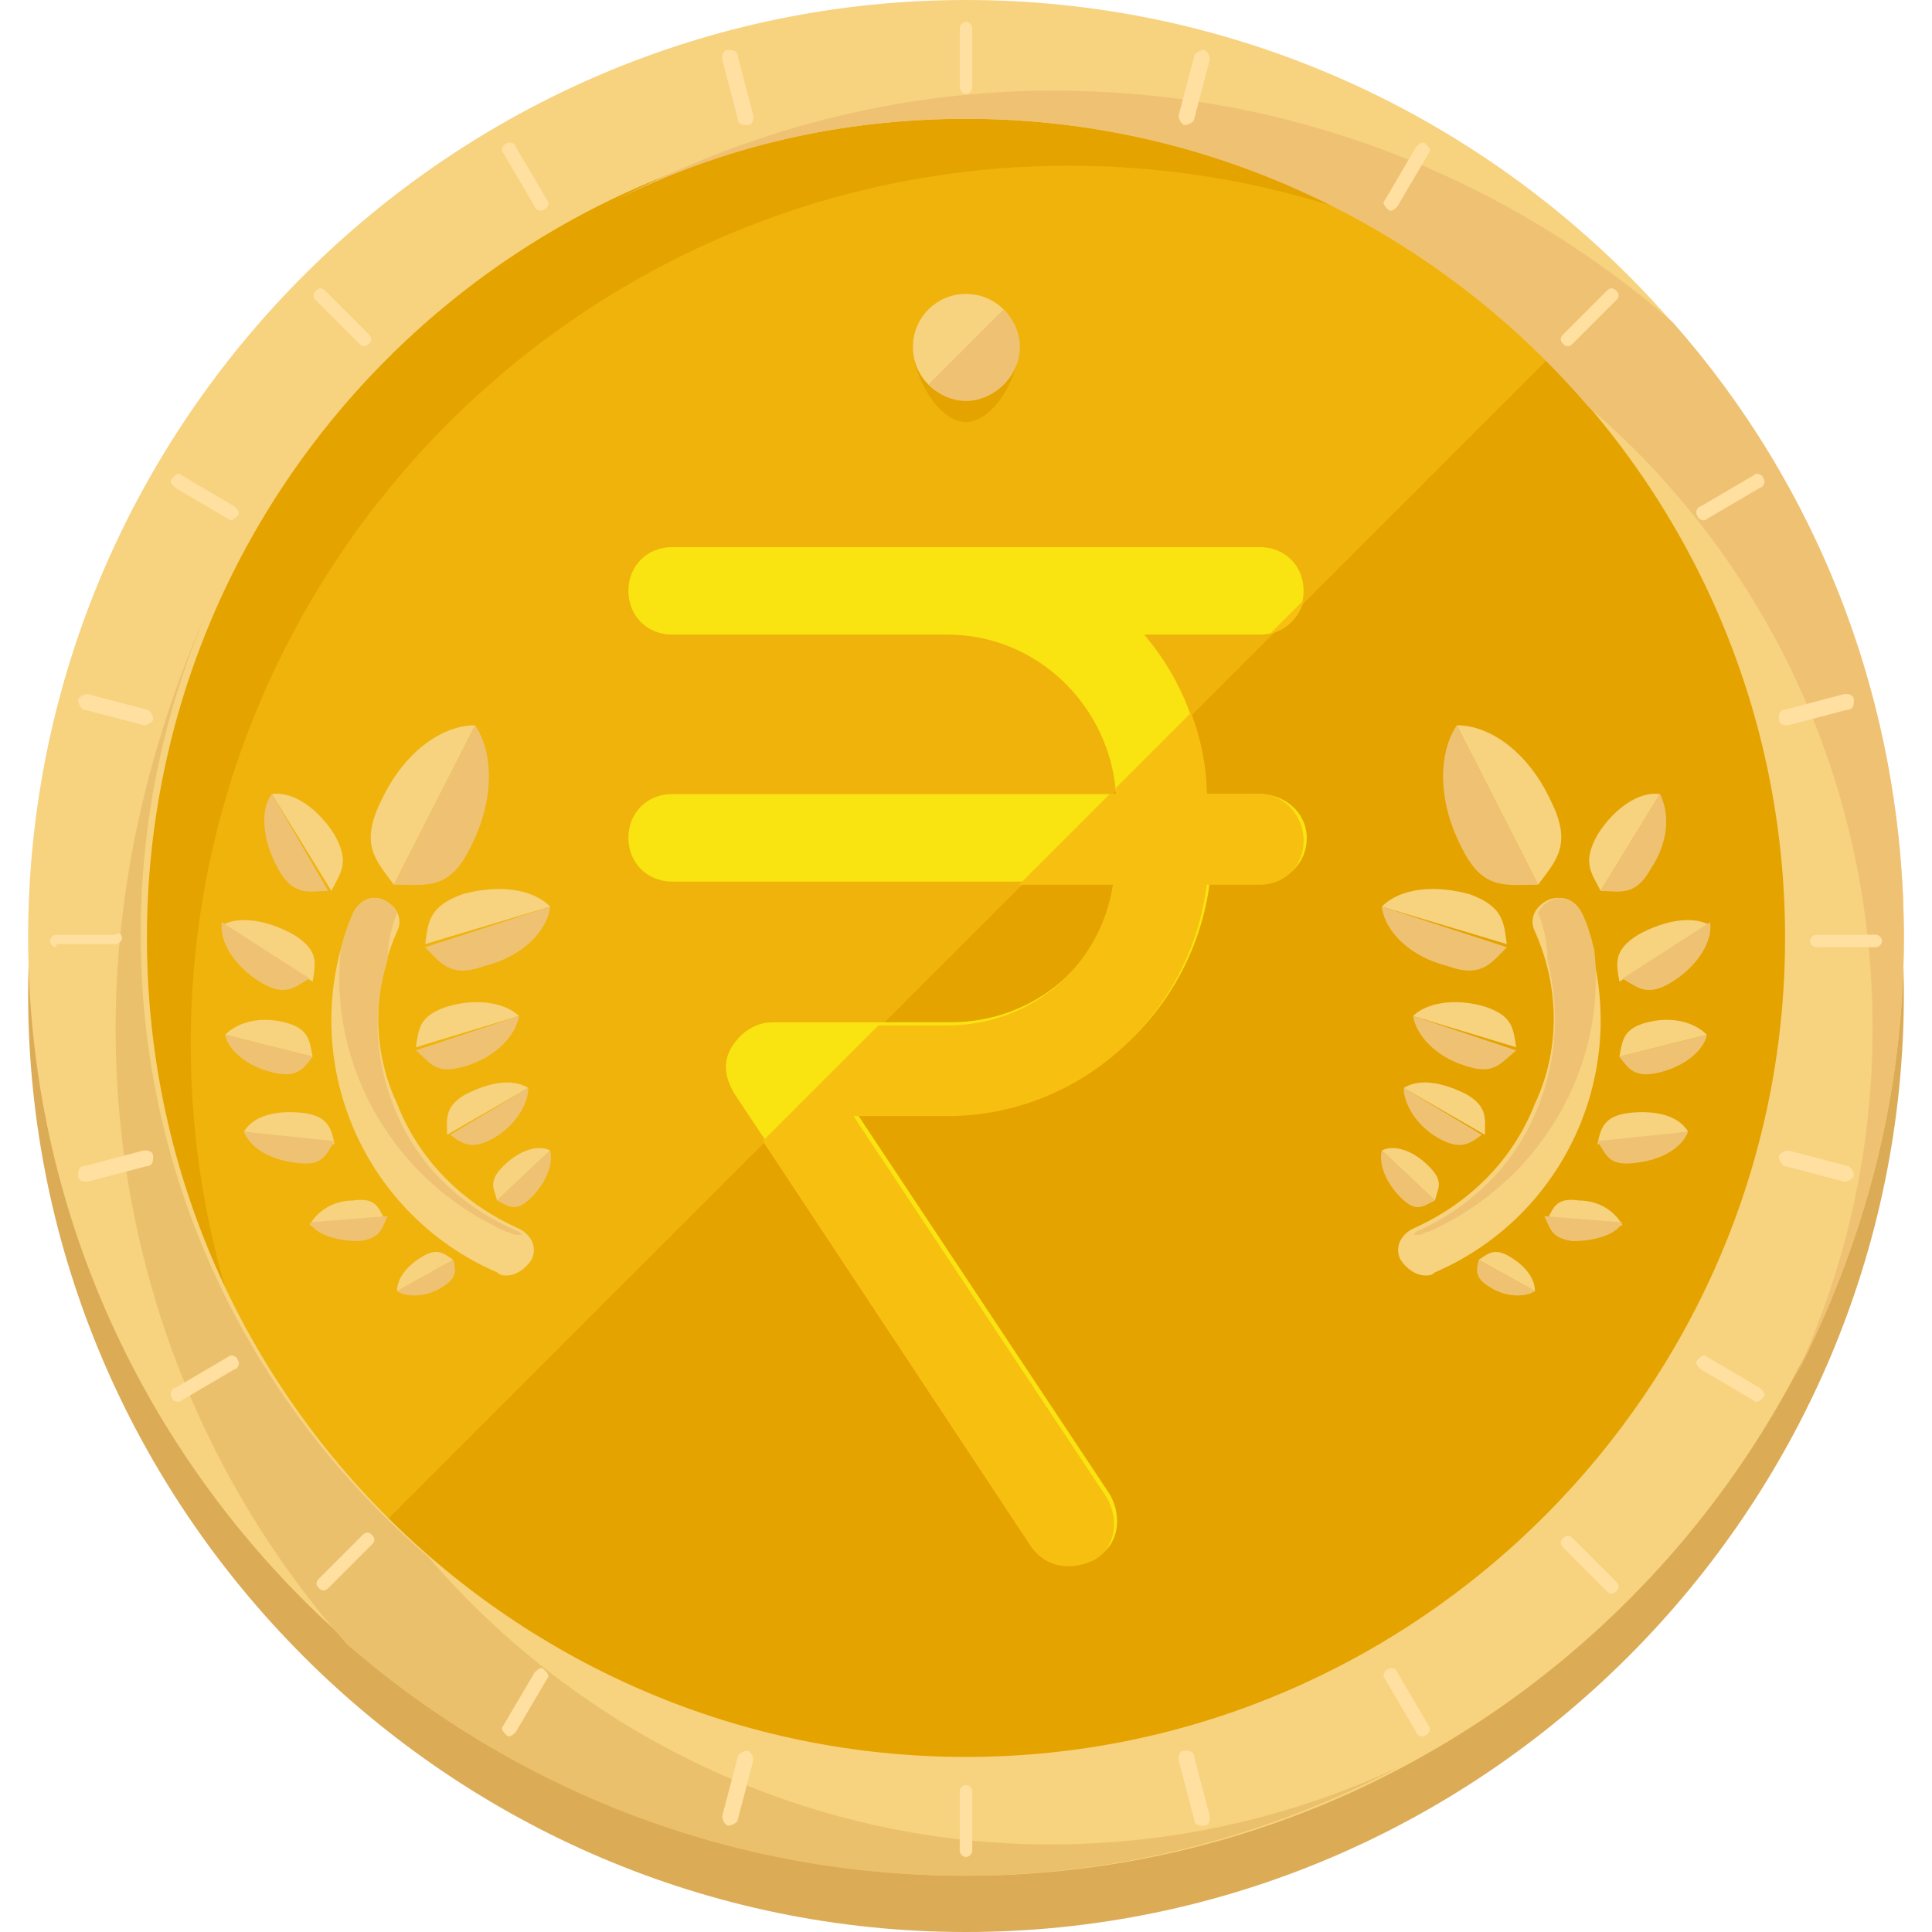 <svg xml:space="preserve" viewBox="0 0 494.4 494.4" xmlns:xlink="http://www.w3.org/1999/xlink" xmlns="http://www.w3.org/2000/svg" id="Layer_1" version="1.1" width="800px" height="800px">
<path d="M247.2,494.4c-132,0-240-108-240-240s108-240,240-240s240,108,240,240S379.2,494.4,247.2,494.4z" style="fill:#DBAB56;"></path>
<circle r="224.8" cy="240" cx="247.2" style="fill:#EFB30C;"></circle>
<g>
	<path d="M48.8,267.2c0-124,100.8-224.8,224.8-224.8c55.2,0,105.6,20,144.8,52.8
		c-40.8-48.8-102.4-80-171.2-80C123.2,15.2,22.4,116,22.4,240c0,68.8,31.2,130.4,80,172C68.8,372.8,48.8,322.4,48.8,267.2z" style="fill:#E5A300;"></path>
	<path d="M406.4,81.6c88,88,88,230.4,0,318.4S176,488,88,400" style="fill:#E5A300;"></path>
</g>
<path d="M247.2,480c-132,0-240-108-240-240s108-240,240-240s240,108,240,240S379.2,480,247.2,480z
	 M247.2,30.4c-116,0-209.6,94.4-209.6,209.6c0,116,94.4,209.6,209.6,209.6S456.8,355.2,456.8,240S363.2,30.4,247.2,30.4z" style="fill:#F7D27F;"></path>
<path d="M487.2,240c0-60.8-22.4-116-59.2-157.6c-42.4-36.8-97.6-59.2-158.4-59.2c-40.8,0-78.4,10.4-112,28
	c27.2-13.6,57.6-20.8,89.6-20.8c63.2,0,120.8,28.8,159.2,73.6c44.8,38.4,72.8,95.2,72.8,159.2c0,32-7.2,62.4-20,89.6
	C476.8,319.2,487.2,280.8,487.2,240z" style="fill:#EFC273;"></path>
<path d="M29.6,263.2c0,60.8,22.4,116,59.2,157.6c42.4,36.8,97.6,59.2,157.6,59.2c40.8,0,78.4-10.4,112-28
	c-27.2,12.8-57.6,20-89.6,20c-63.2,0-120.8-28.8-159.2-73.6C64.8,360,36,303.2,36,239.2c0-32,7.2-62.4,20-89.6
	C40,184,29.6,222.4,29.6,263.2z" style="fill:#EAC06C;"></path>
<path d="M260.8,88.8c0,7.2-6.4,19.2-13.6,19.2s-13.6-12-13.6-19.2s6.4-13.6,13.6-13.6S260.8,81.6,260.8,88.8z" style="fill:#E5A300;"></path>
<circle r="13.6" cy="88.8" cx="247.2" style="fill:#F7D27F;"></circle>
<path d="M256.8,79.2c5.6,5.6,5.6,13.6,0,19.2s-13.6,5.6-19.2,0" style="fill:#EFC273;"></path>
<g>
	<path d="M248.8,22.4c0,0.8-0.8,1.6-1.6,1.6l0,0c-0.8,0-1.6-0.8-1.6-1.6V7.2c0-0.8,0.8-1.6,1.6-1.6l0,0
		c0.8,0,1.6,0.8,1.6,1.6V22.4z" style="fill:#FFE0A1;"></path>
	<path d="M248.8,473.6c0,0.8-0.8,1.6-1.6,1.6l0,0c-0.8,0-1.6-0.8-1.6-1.6v-15.2c0-0.8,0.8-1.6,1.6-1.6l0,0
		c0.8,0,1.6,0.8,1.6,1.6V473.6z" style="fill:#FFE0A1;"></path>
	<path d="M402.4,88c-0.8,0.8-1.6,0.8-2.4,0l0,0c-0.8-0.8-0.8-1.6,0-2.4l11.2-11.2c0.8-0.8,1.6-0.8,2.4,0l0,0
		c0.8,0.8,0.8,1.6,0,2.4L402.4,88z" style="fill:#FFE0A1;"></path>
	<path d="M84,406.4c-0.8,0.8-1.6,0.8-2.4,0l0,0c-0.8-0.8-0.8-1.6,0-2.4l11.2-11.2c0.8-0.8,1.6-0.8,2.4,0l0,0
		c0.8,0.8,0.8,1.6,0,2.4L84,406.4z" style="fill:#FFE0A1;"></path>
	<path d="M464.8,242.4c-0.8,0-1.6-0.8-1.6-1.6l0,0c0-0.8,0.8-1.6,1.6-1.6H480c0.8,0,1.6,0.8,1.6,1.6l0,0
		c0,0.8-0.8,1.6-1.6,1.6H464.8z" style="fill:#FFE0A1;"></path>
	<path d="M14.4,242.4c-0.8,0-1.6-0.8-1.6-1.6l0,0c0-0.8,0.8-1.6,1.6-1.6h15.2c0.8-0.8,1.6,0,1.6,0.8l0,0
		c0,0.8-0.8,1.6-1.6,1.6H14.4V242.4z" style="fill:#FFE0A1;"></path>
	<path d="M400,396c-0.8-0.8-0.8-1.6,0-2.4l0,0c0.8-0.8,1.6-0.8,2.4,0l11.2,11.2c0.8,0.8,0.8,1.6,0,2.4l0,0
		c-0.8,0.8-1.6,0.8-2.4,0L400,396z" style="fill:#FFE0A1;"></path>
	<path d="M80.8,76.8c-0.8-0.8-0.8-1.6,0-2.4l0,0c0.8-0.8,1.6-0.8,2.4,0l11.2,11.2c0.8,0.8,0.8,1.6,0,2.4l0,0
		c-0.8,0.8-1.6,0.8-2.4,0L80.8,76.8z" style="fill:#FFE0A1;"></path>
	<path d="M140,51.2c0.8,0.8,0,2.4-0.8,2.4l0,0c-0.8,0.8-2.4,0-2.4-0.8l-8-13.6c-0.8-0.8,0-2.4,0.8-2.4l0,0
		c0.8-0.8,2.4,0,2.4,0.8L140,51.2z" style="fill:#FFE0A1;"></path>
	<path d="M365.6,441.6c0.8,0.8,0,2.4-0.8,2.4l0,0c-0.8,0.8-2.4,0-2.4-0.8l-8-13.6c-0.8-0.8,0-2.4,0.8-2.4l0,0
		c0.8-0.8,2.4,0,2.4,0.8L365.6,441.6z" style="fill:#FFE0A1;"></path>
	<path d="M305.6,30.4c0,0.8-1.6,1.6-2.4,1.6l0,0c-0.8,0-1.6-1.6-1.6-2.4l4-15.2c0-0.8,1.6-1.6,2.4-1.6l0,0
		c0.8,0,1.6,1.6,1.6,2.4L305.6,30.4z" style="fill:#FFE0A1;"></path>
	<path d="M188.8,465.6c0,0.8-1.6,1.6-2.4,1.6l0,0c-0.8,0-1.6-1.6-1.6-2.4l4-15.2c0-0.8,1.6-1.6,2.4-1.6l0,0
		c0.8,0,1.6,1.6,1.6,2.4L188.8,465.6z" style="fill:#FFE0A1;"></path>
	<path d="M436.8,132.8c-0.8,0.8-2.4,0-2.4-0.8l0,0c-0.8-0.8,0-2.4,0.8-2.4l13.6-8c0.8-0.8,2.4,0,2.4,0.8l0,0
		c0.8,0.8,0,2.4-0.8,2.4L436.8,132.8z" style="fill:#FFE0A1;"></path>
	<path d="M46.4,358.4c-0.8,0.8-2.4,0-2.4-0.8l0,0c-0.8-0.8,0-2.4,0.8-2.4l13.6-8c0.8-0.8,2.4,0,2.4,0.8l0,0
		c0.8,0.8,0,2.4-0.8,2.4L46.4,358.4z" style="fill:#FFE0A1;"></path>
	<path d="M456.8,298.4c-0.8,0-1.6-1.6-1.6-2.4l0,0c0-0.8,1.6-1.6,2.4-1.6l15.2,4c0.8,0,1.6,1.6,1.6,2.4l0,0
		c0,0.8-1.6,1.6-2.4,1.6L456.8,298.4z" style="fill:#FFE0A1;"></path>
	<path d="M21.6,181.6c-0.8,0-1.6-1.6-1.6-2.4l0,0c0-0.8,1.6-1.6,2.4-1.6l15.2,4c0.8,0,1.6,1.6,1.6,2.4l0,0
		c0,0.8-1.6,1.6-2.4,1.6L21.6,181.6z" style="fill:#FFE0A1;"></path>
	<path d="M60,129.6c0.8,0.8,1.6,1.6,0.8,2.4l0,0c-0.8,0.8-1.6,1.6-2.4,0.8l-13.6-8c-0.8-0.8-1.6-1.6-0.8-2.4
		l0,0c0.8-0.8,1.6-1.6,2.4-0.8L60,129.6z" style="fill:#FFE0A1;"></path>
	<path d="M450.4,355.2c0.8,0.8,1.6,1.6,0.8,2.4l0,0c-0.8,0.8-1.6,1.6-2.4,0.8l-13.6-8
		c-0.8-0.8-1.6-1.6-0.8-2.4l0,0c0.8-0.8,1.6-1.6,2.4-0.8L450.4,355.2z" style="fill:#FFE0A1;"></path>
	<path d="M192.8,29.6c0,0.8,0,2.4-1.6,2.4l0,0c-0.8,0-2.4,0-2.4-1.6l-4-15.2c0-0.8,0-2.4,1.6-2.4l0,0
		c0.8,0,2.4,0,2.4,1.6L192.8,29.6z" style="fill:#FFE0A1;"></path>
	<path d="M309.6,464.8c0,0.8,0,2.4-1.6,2.4l0,0c-0.8,0-2.4,0-2.4-1.6l-4-15.2c0-0.8,0-2.4,1.6-2.4l0,0
		c0.8,0,2.4,0,2.4,1.6L309.6,464.8z" style="fill:#FFE0A1;"></path>
	<path d="M357.6,52.8c-0.8,0.8-1.6,1.6-2.4,0.8l0,0c-0.8-0.8-1.6-1.6-0.8-2.4l8-13.6c0.8-0.8,1.6-1.6,2.4-0.8
		l0,0c0.8,0.8,1.6,1.6,0.8,2.4L357.6,52.8z" style="fill:#FFE0A1;"></path>
	<path d="M132,443.2c-0.8,0.8-1.6,1.6-2.4,0.8l0,0c-0.8-0.8-1.6-1.6-0.8-2.4l8-13.6c0.8-0.8,1.6-1.6,2.4-0.8
		l0,0c0.8,0.8,1.6,1.6,0.8,2.4L132,443.2z" style="fill:#FFE0A1;"></path>
	<path d="M457.6,185.6c-0.8,0-2.4,0-2.4-1.6l0,0c0-0.8,0-2.4,1.6-2.4l15.2-4c0.8,0,2.4,0,2.4,1.6l0,0
		c0,0.8,0,2.4-1.6,2.4L457.6,185.6z" style="fill:#FFE0A1;"></path>
	<path d="M22.4,302.4c-0.8,0-2.4,0-2.4-1.6l0,0c0-0.8,0-2.4,1.6-2.4l15.2-4c0.8,0,2.4,0,2.4,1.6l0,0
		c0,0.8,0,2.4-1.6,2.4L22.4,302.4z" style="fill:#FFE0A1;"></path>
</g>
<path d="M129.6,326.4c-0.8,0-1.6,0-2.4-0.8c-35.2-15.2-52-56-36.8-92c1.6-3.2,4.8-4.8,8-3.2s4.8,4.8,3.2,8
	c-6.4,14.4-6.4,30.4,0,44c5.6,14.4,16.8,25.6,31.2,32c3.2,1.6,4.8,4.8,3.2,8C134.4,324.8,132,326.4,129.6,326.4z" style="fill:#F7D27F;"></path>
<path d="M100.8,283.2c-4.8-12-5.6-24.8-1.6-37.6c0-4,0.8-8,2.4-12c-0.8-1.6-1.6-2.4-3.2-3.2
	c-3.2-1.6-6.4,0-8,3.2s-2.4,6.4-3.2,9.6c-3.2,29.6,13.6,59.2,42.4,72c0.8,0,1.6,0.8,2.4,0.8c0.8,0,0.8,0,1.6,0l-0.8-0.8
	C117.6,308.8,106.4,297.6,100.8,283.2z" style="fill:#EFC273;"></path>
<path d="M121.6,185.6c-8.8,0-18.4,7.2-24,19.2C92,216,96,220,100.8,226.4L121.6,185.6z" style="fill:#F7D27F;"></path>
<path d="M121.6,185.6c4.8,7.2,4.8,19.2-0.8,30.4c-5.6,12-11.2,10.4-20,10.4L121.6,185.6z" style="fill:#EFC273;"></path>
<path d="M69.6,203.2c5.6-0.8,12,4,16,10.4c4,7.2,1.6,9.6-0.8,14.4L69.6,203.2z" style="fill:#F7D27F;"></path>
<path d="M69.6,203.2c-3.2,4-2.4,12,1.6,19.2s8,5.6,12.8,5.6L69.6,203.2z" style="fill:#EFC273;"></path>
<path d="M140.8,232c-4.8-4.8-13.6-5.6-22.4-3.2c-8.8,3.2-8.8,7.2-9.6,12.8L140.8,232z" style="fill:#F7D27F;"></path>
<path d="M140.8,232c-0.8,6.4-7.2,12.8-16.8,15.2c-8.8,3.2-11.2-0.8-15.2-4.8L140.8,232z" style="fill:#EFC273;"></path>
<path d="M132.8,260c-3.2-3.2-10.4-4.8-18.4-2.4c-7.2,2.4-7.2,5.6-8,10.4L132.8,260z" style="fill:#F7D27F;"></path>
<path d="M132.8,260c-0.8,4.8-5.6,10.4-13.6,12.8s-8.8-0.8-12.8-4L132.8,260z" style="fill:#EFC273;"></path>
<path d="M56.8,236.8c4-2.4,11.2-1.6,18.4,2.4c6.4,4,5.6,7.2,4.8,12L56.8,236.8z" style="fill:#F7D27F;"></path>
<path d="M56.8,236c-0.8,4.8,3.2,11.2,9.6,15.2s8.8,1.6,12.8-0.8L56.8,236z" style="fill:#EFC273;"></path>
<path d="M57.6,264.8c3.2-3.2,8.8-4.8,15.2-3.2c6.4,1.6,6.4,4.8,7.2,8.8L57.6,264.8z" style="fill:#F7D27F;"></path>
<path d="M57.6,264.8c0.8,4,5.6,8,12,9.6s8-0.8,10.4-4L57.6,264.8z" style="fill:#EFC273;"></path>
<path d="M62.4,289.6c2.4-4,8-5.6,15.2-4.8c6.4,0.8,7.2,4,8,8L62.4,289.6z" style="fill:#F7D27F;"></path>
<path d="M62.4,289.6c1.6,4,6.4,7.2,13.6,8c6.4,0.8,7.2-1.6,9.6-5.6L62.4,289.6z" style="fill:#EFC273;"></path>
<path d="M79.2,313.6c1.6-3.2,5.6-6.4,11.2-6.4c5.6-0.8,6.4,1.6,8,4.8L79.2,313.6z" style="fill:#F7D27F;"></path>
<path d="M79.2,312.8c1.6,3.2,7.2,4.8,12.8,4.8c5.6-0.8,5.6-3.2,7.2-6.4L79.2,312.8z" style="fill:#EFC273;"></path>
<path d="M101.6,330.4c0-3.2,2.4-6.4,6.4-8.8s5.6-0.8,8,0.8L101.6,330.4z" style="fill:#F7D27F;"></path>
<path d="M101.6,330.4c2.4,1.6,7.2,1.6,11.2-0.8s4-4,3.2-7.2L101.6,330.4z" style="fill:#EFC273;"></path>
<path d="M135.2,278.4c-4-2.4-9.6-1.6-16,1.6c-5.6,3.2-4.8,6.4-4.8,10.4L135.2,278.4z" style="fill:#F7D27F;"></path>
<path d="M135.2,278.4c0,4-3.2,9.6-8.8,12.8c-5.6,3.2-8,1.6-11.2-0.8L135.2,278.4z" style="fill:#EFC273;"></path>
<path d="M140.8,294.4c-3.2-1.6-8,0-12,4s-2.4,5.6-1.6,8.8L140.8,294.4z" style="fill:#F7D27F;"></path>
<path d="M140.8,294.4c0.8,3.2-0.8,8-4.8,12s-5.6,2.4-8.8,0.8L140.8,294.4z" style="fill:#EFC273;"></path>
<path d="M364.8,326.4c0.8,0,1.6,0,2.4-0.8c35.2-15.2,52-56,36.8-92c-1.6-3.2-4.8-4.8-8-3.2s-4.8,4.8-3.2,8
	c6.4,14.4,6.4,30.4,0,44c-5.6,14.4-16.8,25.6-31.2,32c-3.2,1.6-4.8,4.8-3.2,8C360,324.8,362.4,326.4,364.8,326.4z" style="fill:#F7D27F;"></path>
<path d="M393.6,283.2c4.8-12,5.6-24.8,2.4-37.6c0-4-0.8-8-2.4-12c0.8-1.6,1.6-2.4,3.2-3.2
	c3.2-1.6,6.4,0,8,3.2s2.4,6.4,3.2,9.6c3.2,29.6-13.6,59.2-42.4,72c-0.8,0-1.6,0.8-2.4,0.8s-0.8,0-1.6,0l0.8-0.8
	C376.8,308.8,388,297.6,393.6,283.2z" style="fill:#EFC273;"></path>
<path d="M372.8,185.6c8.8,0,18.4,7.2,24,19.2c5.6,11.2,1.6,15.2-3.2,21.6L372.8,185.6z" style="fill:#F7D27F;"></path>
<path d="M372.8,185.6c-4.8,7.2-4.8,19.2,0.8,30.4c5.6,12,11.2,10.4,20,10.4L372.8,185.6z" style="fill:#EFC273;"></path>
<path d="M424.8,203.2c-5.6-0.8-12,4-16,10.4c-4,7.2-1.6,9.6,0.8,14.4L424.8,203.2z" style="fill:#F7D27F;"></path>
<path d="M424.8,203.2c2.4,4.8,2.4,12-2.4,19.2c-4,7.2-8,5.6-12.8,5.6L424.8,203.2z" style="fill:#EFC273;"></path>
<path d="M353.6,232c4.8-4.8,13.6-5.6,22.4-3.2c8.8,3.2,8.8,7.2,9.6,12.8L353.6,232z" style="fill:#F7D27F;"></path>
<path d="M353.6,232c0.8,6.4,7.2,12.8,16.8,15.2c8.8,3.2,11.2-0.8,15.2-4.8L353.6,232z" style="fill:#EFC273;"></path>
<path d="M361.6,260c3.2-3.2,10.4-4.8,18.4-2.4c7.2,2.4,7.2,5.6,8,10.4L361.6,260z" style="fill:#F7D27F;"></path>
<path d="M361.6,260c0.8,4.8,5.6,10.4,13.6,12.8c7.2,2.4,8.8-0.8,12.8-4L361.6,260z" style="fill:#EFC273;"></path>
<path d="M437.6,236.8c-4-2.4-11.2-1.6-18.4,2.4c-6.4,4-5.6,7.2-4.8,12L437.6,236.8z" style="fill:#F7D27F;"></path>
<path d="M437.6,236c0.8,4.8-3.2,11.2-9.6,15.2s-8.8,1.6-12.8-0.8L437.6,236z" style="fill:#EFC273;"></path>
<path d="M436.8,264.8c-3.2-3.2-8.8-4.8-15.2-3.2c-6.4,1.6-6.4,4.8-7.2,8.8L436.8,264.8z" style="fill:#F7D27F;"></path>
<path d="M436.8,264.8c-0.8,4-5.6,8-12,9.6s-8-0.8-10.4-4L436.8,264.8z" style="fill:#EFC273;"></path>
<path d="M432,289.6c-2.4-4-8-5.6-15.2-4.8c-6.4,0.8-7.2,4-8,8L432,289.6z" style="fill:#F7D27F;"></path>
<path d="M432,289.6c-1.6,4-6.4,7.2-13.6,8c-6.4,0.8-7.2-1.6-9.6-5.6L432,289.6z" style="fill:#EFC273;"></path>
<path d="M415.2,313.6c-1.6-3.2-5.6-6.4-11.2-6.4c-5.6-0.8-6.4,1.6-8,4.8L415.2,313.6z" style="fill:#F7D27F;"></path>
<path d="M415.2,312.8c-1.6,3.2-7.2,4.8-12.8,4.8c-5.6-0.8-5.6-3.2-7.2-6.4L415.2,312.8z" style="fill:#EFC273;"></path>
<path d="M392.8,330.4c0-3.2-2.4-6.4-6.4-8.8s-5.6-0.8-8,0.8L392.8,330.4z" style="fill:#F7D27F;"></path>
<path d="M392.8,330.4c-2.4,1.6-7.2,1.6-11.2-0.8s-4-4-3.2-7.2L392.8,330.4z" style="fill:#EFC273;"></path>
<path d="M359.2,278.4c4-2.4,9.6-1.6,16,1.6c5.6,3.2,4.8,6.4,4.8,10.4L359.2,278.4z" style="fill:#F7D27F;"></path>
<path d="M359.2,278.4c0,4,3.2,9.6,8.8,12.8c5.6,3.2,8,1.6,11.2-0.8L359.2,278.4z" style="fill:#EFC273;"></path>
<path d="M353.6,294.4c3.2-1.6,8,0,12,4s2.4,5.6,1.6,8.8L353.6,294.4z" style="fill:#F7D27F;"></path>
<path d="M353.6,294.4c-0.8,3.2,0.8,8,4.8,12s5.6,2.4,8.8,0.8L353.6,294.4z" style="fill:#EFC273;"></path>
<path d="M322.4,203.2h-13.6c-0.8-15.2-6.4-29.6-16-40.8h29.6c6.4,0,11.2-4.8,11.2-11.2s-4.8-11.2-11.2-11.2
	h-80h-45.6H172c-6.4,0-11.2,4.8-11.2,11.2s4.8,11.2,11.2,11.2h24.8h45.6c23.2,0,41.6,18.4,43.2,40.8H172c-6.4,0-11.2,4.8-11.2,11.2
	s4.8,11.2,11.2,11.2h113.6c-3.2,20.8-20.8,36-42.4,36h-45.6c-4,0-8,2.4-10.4,6.4s-1.6,8,0.8,12l76.8,115.2c2.4,3.2,5.6,4.8,9.6,4.8
	c2.4,0,4.8-0.8,6.4-1.6c5.6-3.2,6.4-10.4,3.2-16l-64.8-97.6h24c34.4,0,62.4-26.4,66.4-59.2h13.6c6.4,0,11.2-4.8,11.2-11.2
	S328.8,203.2,322.4,203.2z" style="fill:#F9E310;"></path>
<g>
	<path d="M322.4,203.2h-13.6c0-7.2-1.6-14.4-4-20.8l-19.2,19.2c0,0.8,0,0.8,0,1.6H284l-23.2,23.2h24
		c-3.2,20.8-20.8,36-42.4,36h-17.6L195.2,292L264,396c2.4,3.2,5.6,4.8,9.6,4.8c2.4,0,4.8-0.8,6.4-1.6c5.6-3.2,6.4-10.4,3.2-16
		l-64.8-97.6h24c34.4,0,62.4-26.4,66.4-59.2h13.6c6.4,0,11.2-4.8,11.2-11.2S328.8,203.2,322.4,203.2z" style="fill:#F7C011;"></path>
	<path d="M333.6,153.6l-8.8,8.8C329.6,160.8,332.8,157.6,333.6,153.6z" style="fill:#F7C011;"></path>
</g>
</svg>